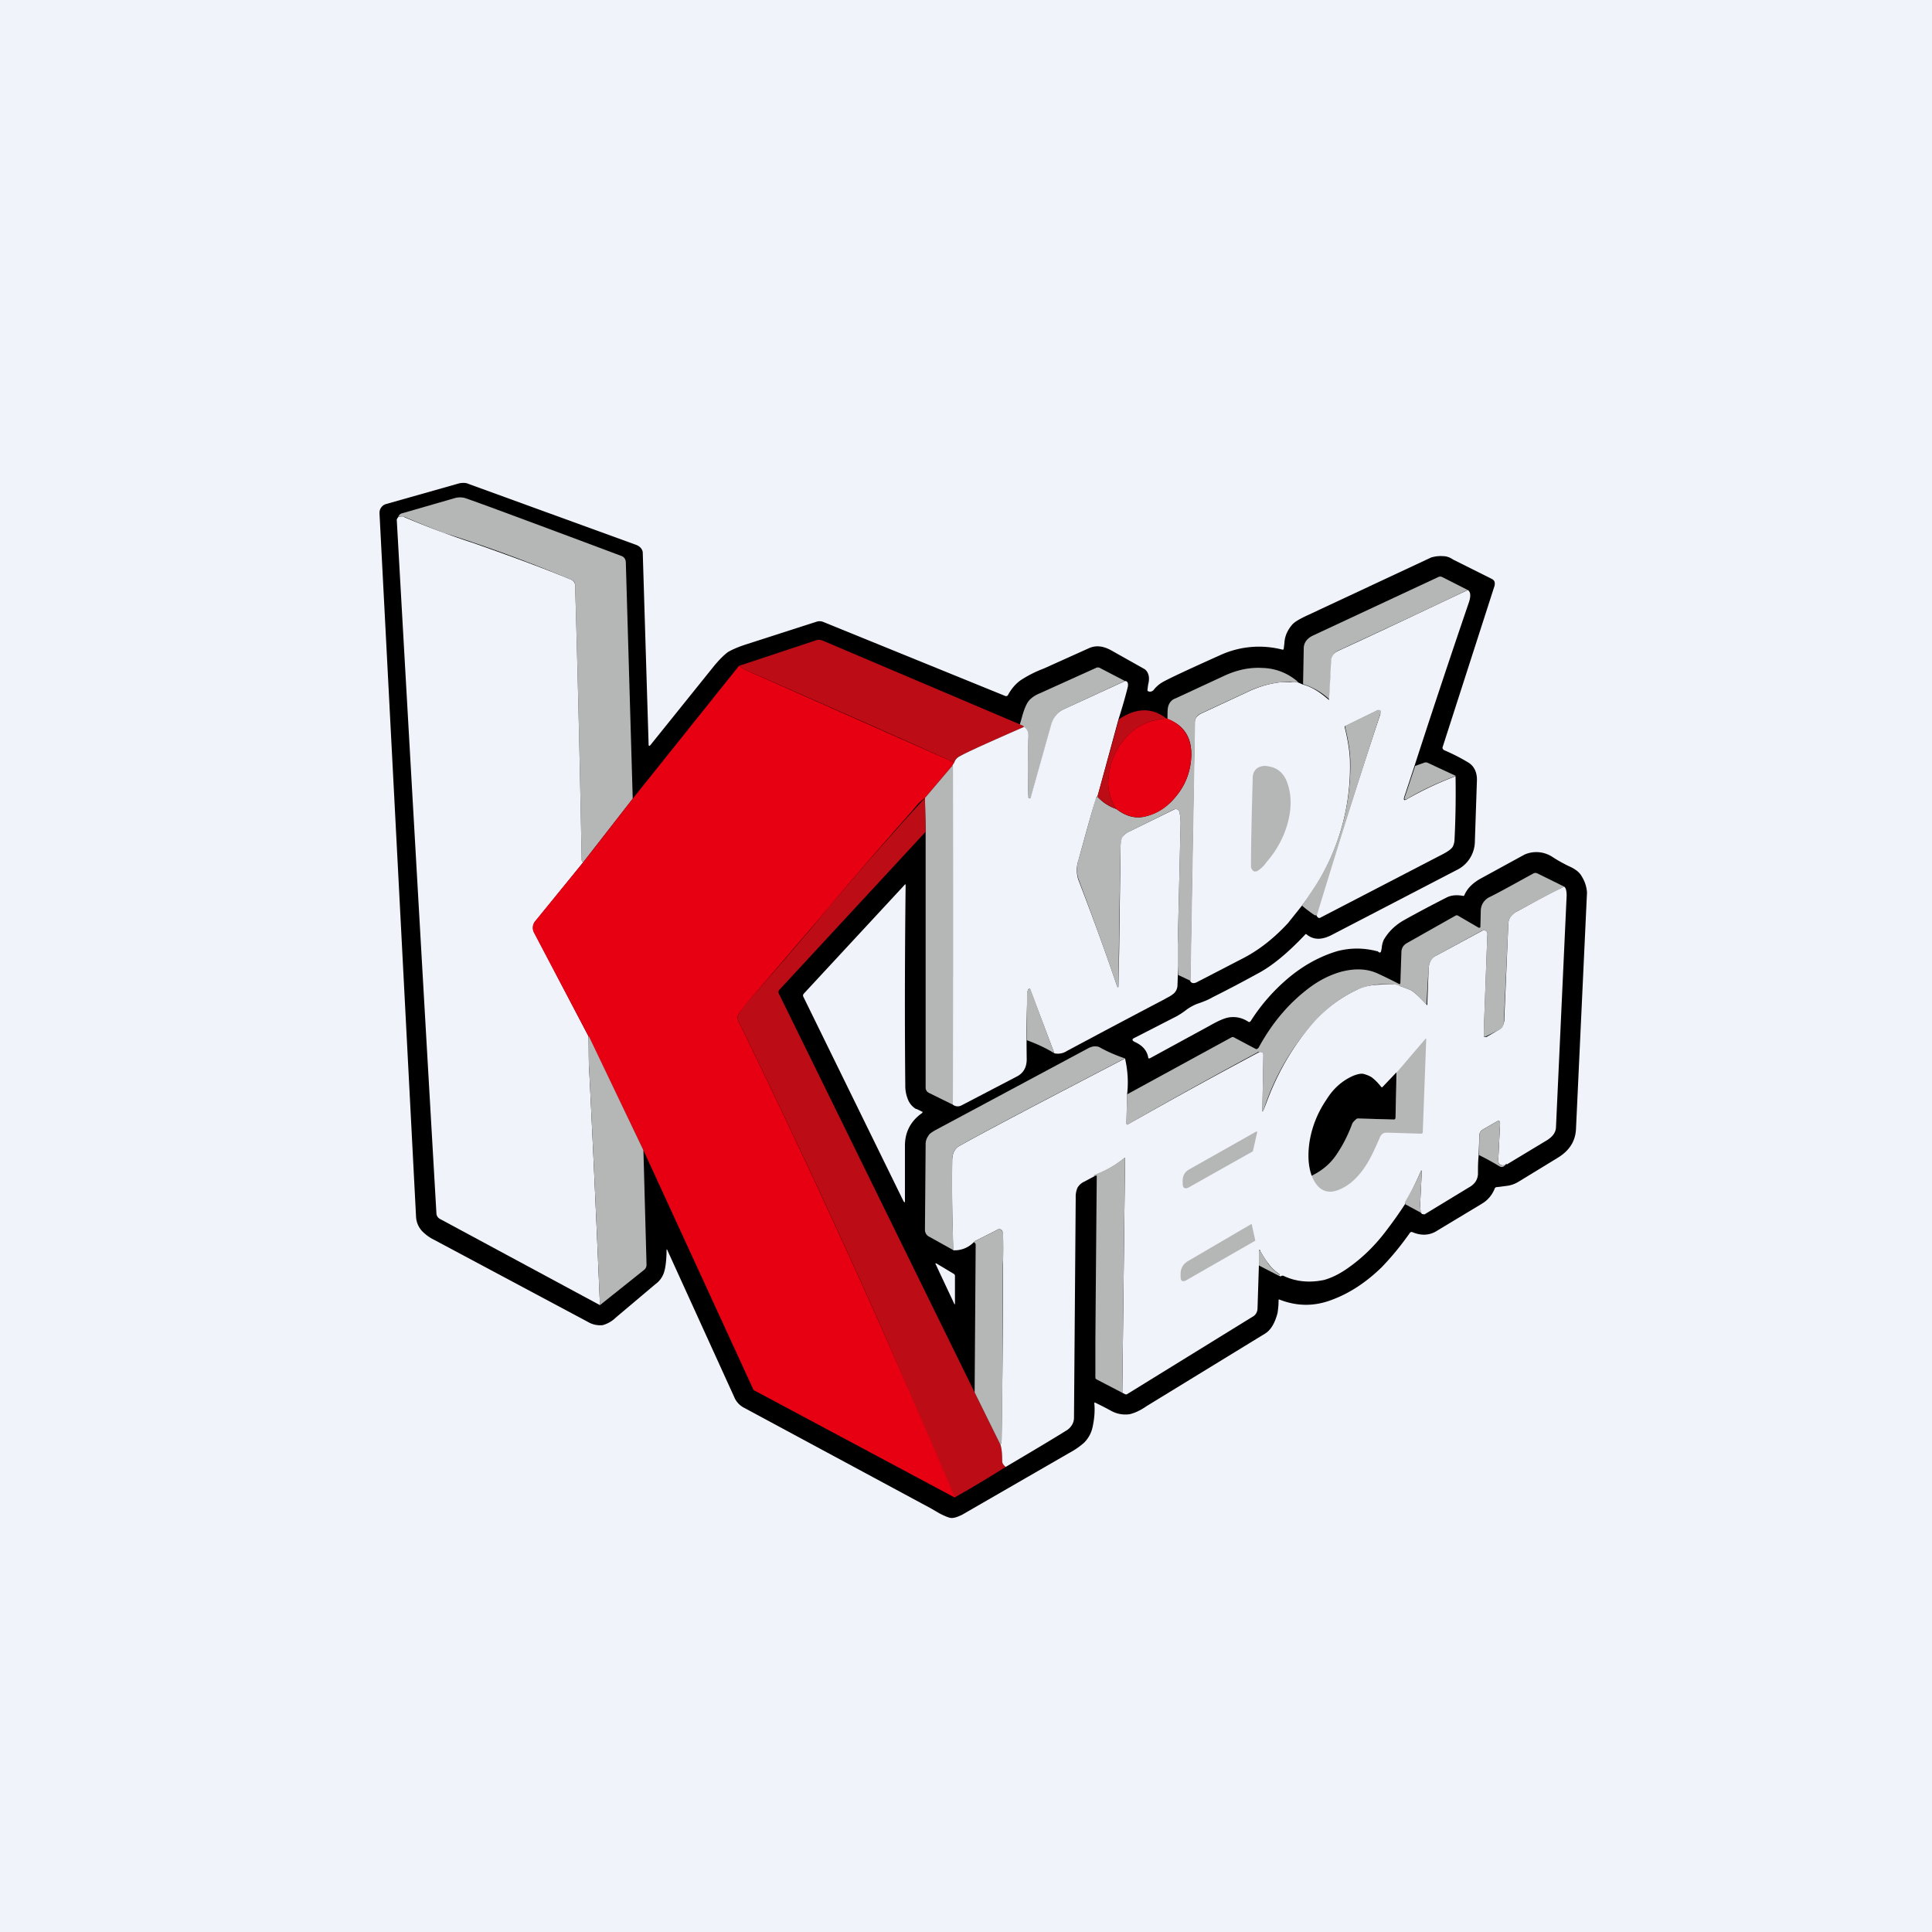 <!-- by TradingView --><svg width="56" height="56" viewBox="0 0 56 56" xmlns="http://www.w3.org/2000/svg"><path fill="#F0F3FA" d="M0 0h56v56H0z"/><path d="M19.35 36.25c-.02-.05-.03-.05-.03.01v.06c-.01.29-.04.5-.1.63a.66.66 0 0 1-.22.27l-1.15.97a.88.88 0 0 1-.38.22.7.7 0 0 1-.44-.1l-4.44-2.37a1.27 1.27 0 0 1-.35-.25.66.66 0 0 1-.18-.41L11 14.88c0-.06.01-.12.05-.17a.25.25 0 0 1 .14-.1l2.12-.6c.1-.02.2-.02.28.02l4.84 1.76c.11.04.18.11.2.21a13431.53 13431.53 0 0 0 .17 5.57c0 .06.02.06.05.03l1.85-2.3c.15-.18.28-.31.4-.4.12-.07.3-.15.52-.22l2.05-.66a.29.29 0 0 1 .2.01l5.26 2.14c.05.02.08 0 .1-.05.1-.17.21-.3.35-.4a3.36 3.36 0 0 1 .67-.34l1.31-.59c.2-.09.4-.07.63.05l.96.54c.08.04.13.12.15.23a.6.6 0 0 1-.02.23l-.02.15c0 .03 0 .04.03.05.06.02.1 0 .14-.03a.9.9 0 0 1 .29-.25c.24-.13.8-.39 1.67-.78a2.7 2.7 0 0 1 1.78-.15c.02 0 .04 0 .04-.03l.02-.17c.01-.19.09-.37.23-.53.07-.08.23-.17.47-.28l3.55-1.66a.95.95 0 0 1 .34-.04c.1 0 .2.03.3.1l1.12.56c.08.04.1.1.08.2l-1.5 4.66c-.02.05 0 .07.03.1.21.09.44.2.69.35.18.1.27.28.27.51l-.06 1.78a.93.93 0 0 1-.53.84l-3.6 1.87c-.3.16-.54.16-.74 0-.02-.02-.04-.02-.05 0-.5.53-.95.9-1.34 1.11-.4.22-.85.46-1.35.71-.1.06-.24.12-.42.18-.11.04-.22.1-.32.17-.1.08-.21.15-.3.2l-1.21.62c-.09.04-.08.08 0 .12.22.1.35.24.39.44 0 .04.02.05.06.03l1.76-.96c.23-.13.4-.2.52-.22.2-.03.39.01.57.13.02.01.04 0 .06-.02.31-.49.68-.9 1.08-1.24.45-.38.93-.64 1.43-.79.38-.1.76-.1 1.15 0 .02 0 .04.01.05.03l.03.01c.02 0 .03-.01.04-.03l.02-.1a.7.7 0 0 1 .06-.24c.14-.24.33-.42.57-.56.32-.18.73-.4 1.24-.66.13-.07.3-.09.5-.05l.02-.01c.08-.2.24-.36.47-.49l1.28-.7a.85.85 0 0 1 .81.07c.2.13.36.21.46.26.19.08.32.18.38.29a1 1 0 0 1 .16.48l-.32 6.87c-.02.35-.2.62-.53.82l-1.13.69a.86.86 0 0 1-.32.12l-.32.04a.06.06 0 0 0-.05.03c-.08.2-.2.34-.36.44l-1.36.82c-.2.11-.43.12-.68.01-.03 0-.04 0-.06.02-.26.37-.53.7-.82 1-.44.43-.92.75-1.43.94-.51.2-1.02.2-1.53 0-.02-.01-.03 0-.03.02 0 .18-.02.3-.03.37-.08.3-.2.5-.37.6l-3.43 2.1c-.2.14-.36.2-.48.23a.85.85 0 0 1-.55-.1 8.97 8.97 0 0 0-.47-.24.03.03 0 0 0-.01.03c.02.23 0 .45-.05.68a.9.9 0 0 1-.25.46 2.2 2.2 0 0 1-.42.29l-3.12 1.8c-.11.05-.2.09-.3.09-.06 0-.19-.05-.36-.14l-.24-.14-5.44-2.93a.61.61 0 0 1-.26-.3l-1.93-4.24Zm7.21-4.1a.56.56 0 0 1-.25-.3 1.04 1.04 0 0 1-.07-.39c-.02-2.14-.01-4.07.01-5.8 0-.03-.01-.04-.04 0L23.3 28.8a.08.08 0 0 0-.01.1l2.9 5.92c.03.04.04.04.04-.01v-1.6c0-.4.17-.72.5-.95l.01-.02c0-.01 0-.02-.02-.02l-.16-.08Zm.57 4.47h-.02a373.82 373.82 0 0 0 .54 1.15c.02.05.03.05.03 0v-.79a.07.07 0 0 0-.04-.06l-.5-.3Z"/><path d="M18.34 23.15 16.9 25c-.03-.03-.04-.05-.04-.08-.05-2.64-.11-5.3-.19-7.95a.16.16 0 0 0-.1-.16 42.45 42.45 0 0 0-3.69-1.36c-.19-.07-.58-.22-1.16-.47h-.18c.03-.05.06-.09.11-.1l1.56-.45c.1-.02.2-.02.31.02.35.12 1.84.67 4.48 1.66.09.03.14.1.14.2l.2 6.84Z" fill="#B5B6B6"/><path d="M11.54 14.99c.1-.02.16-.02.18 0a24.42 24.42 0 0 0 2 .75c1.31.46 2.26.82 2.85 1.07.06.03.1.09.1.16.08 2.66.14 5.3.19 7.95 0 .03.01.05.04.08l-1.38 1.7a.3.3 0 0 0-.03.34l1.57 3 .01.83c.08 1.55.19 3.87.32 6.96l-4.64-2.5a.19.19 0 0 1-.1-.16 13694.95 13694.95 0 0 1-1.15-20.11.33.33 0 0 1 .04-.07Z" fill="#F0F3FA"/><path d="M42.54 17.1c-1.25.6-2.5 1.18-3.73 1.75a.34.34 0 0 0-.22.32 61.89 61.89 0 0 1-.06 1.1 1.97 1.97 0 0 0-.76-.44l.02-1.06c.01-.15.1-.27.27-.35l3.62-1.69a.13.13 0 0 1 .13 0l.73.37Z" fill="#B5B6B6"/><path d="M42.54 17.1c.09.05.1.18.03.38A315.4 315.4 0 0 0 41 22.2l-.3.91c-.02.08 0 .1.07.06a9.8 9.8 0 0 1 1.42-.67c.01.64 0 1.25-.03 1.84a.5.5 0 0 1-.05.2c-.04.07-.15.15-.35.25l-.04.02-3.45 1.79a.06.06 0 0 1-.06 0 .2.2 0 0 1-.05-.06c.01-.1.04-.22.07-.32.8-2.52 1.39-4.36 1.78-5.52v-.1a.1.1 0 0 0-.1 0l-.9.44c-.03 0-.04.02-.03.05.1.41.15.75.15 1.02a6.5 6.5 0 0 1-1.4 4.15l-.4.5c-.39.42-.8.75-1.25.99l-1.41.73c-.08.03-.13.02-.17-.04l.13-7.48c0-.13.06-.21.17-.27l1.44-.67c.29-.13.6-.22.94-.25l.22.01h.22l.14.06c.24.06.49.21.76.45a61.89 61.89 0 0 0 .06-1.11c0-.15.08-.26.22-.32 1.24-.57 2.48-1.16 3.73-1.75Z" fill="#F0F3FA"/><path d="M29.56 21c.09.03.13.05.12.07-.98.43-1.6.71-1.89.86a.31.31 0 0 0-.13.17c-2-.9-4-1.78-5.98-2.65a3 3 0 0 1-.26-.15l2.23-.74a.29.29 0 0 1 .2.01L29.57 21Z" fill="#BC0C16"/><path d="M21.42 19.3a3 3 0 0 0 .26.15l5.98 2.65-.06.1-.79.93a1.4 1.4 0 0 0-.26.24c-.16.2-.44.5-.83.95-.78.9-1.35 1.56-1.7 1.99l-2.29 2.67-.3.39a.22.22 0 0 0-.02.24c1.46 2.99 2.83 5.94 4.13 8.85.74 1.67 1.46 3.3 2.15 4.9l-.01.04h-.02l-5.8-3.1a.1.1 0 0 1-.04-.06l-3.17-6.9-1.59-3.3-1.58-3a.3.3 0 0 1 .04-.35L16.9 25l1.44-1.85 3.08-3.85Z" fill="#E60012"/><path d="m32.6 19.74-1.73.8a.66.66 0 0 0-.38.42l-.6 2.14c-.02.05-.04.05-.08.02v-.08c-.02-.51-.02-1.07 0-1.66 0-.15-.04-.25-.13-.3 0-.03-.03-.05-.12-.08l.05-.17c.07-.27.15-.46.24-.55a.86.86 0 0 1 .28-.18l1.66-.75c.02-.01.05 0 .07 0l.75.39ZM37.63 19.77a.75.75 0 0 1-.22 0h-.22a2.9 2.9 0 0 0-.94.24l-1.44.67a.27.27 0 0 0-.17.27l-.13 7.48-.36-.17c-.02-.32-.02-.65-.01-.98l.08-3.41c0-.12-.01-.24-.04-.35a.1.1 0 0 0-.06-.06.1.1 0 0 0-.09 0l-1.29.64c-.1.05-.17.1-.2.17a.62.62 0 0 0-.06.27 525.54 525.54 0 0 0-.06 4c0 .1-.02.1-.05.02-.33-.97-.7-1.99-1.1-3.05a.9.9 0 0 1-.01-.58l.5-1.8.05-.04c.15.17.34.29.55.36.28.22.57.29.86.21.34-.09.63-.28.87-.58.28-.34.42-.72.44-1.16.02-.54-.21-.9-.69-1.08 0-.17 0-.29.02-.36.03-.11.1-.2.22-.24l1.38-.64c.38-.18.75-.26 1.12-.24.4.01.75.15 1.05.41Z" fill="#B5B6B6"/><path d="m32.42 20.85-.61 2.24c-.02 0-.04.02-.04.04-.09.28-.26.89-.51 1.8a.9.9 0 0 0 0 .58c.41 1.06.78 2.08 1.11 3.05.03.08.05.08.05-.01l.02-1.01.04-3c0-.12.02-.21.05-.27.04-.06.1-.12.21-.17l1.3-.64a.1.1 0 0 1 .08 0 .1.1 0 0 1 .06.06c.03.11.04.23.04.35l-.08 3.4v1l-.01.28c0 .1-.04.18-.1.24a.96.96 0 0 1-.22.14l-.05.03a374.23 374.23 0 0 0-2.83 1.5.48.48 0 0 1-.37.07l-.7-1.85a.03.03 0 0 0-.02-.02l-.03.01a.23.23 0 0 0-.03.13 36.23 36.23 0 0 0-.02 1.9c0 .23-.09.4-.28.5l-1.61.84a.23.23 0 0 1-.25-.02 71.82 71.82 0 0 1 0-3.72v-6.02c0-.05 0-.07-.02-.08l.06-.1a.31.31 0 0 1 .14-.17c.27-.15.9-.43 1.88-.86.1.06.14.16.13.31a30.7 30.7 0 0 0 0 1.74c.04.03.06.03.07-.02l.6-2.14c.07-.2.2-.34.39-.42l1.74-.8c.07 0 .1.06.08.17-.04.16-.12.47-.27.94Z" fill="#F0F3FA"/><path d="M38.17 26.53h-.06a3.45 3.45 0 0 1-.37-.28l.39-.58a6.5 6.5 0 0 0 1.01-3.57c0-.27-.05-.6-.15-1.02 0-.03 0-.04.02-.05l.9-.44a.1.1 0 0 1 .1 0c.02.02.02.05 0 .1a305.13 305.13 0 0 0-1.84 5.84Z" fill="#B5B6B6"/><path d="M33.8 20.83c-.52.03-.94.25-1.27.67-.24.32-.37.67-.4 1.06-.03.34.05.63.23.89-.21-.07-.4-.2-.55-.36l.62-2.24c.5-.34.97-.35 1.38-.02Z" fill="#BC0C16"/><path d="M33.8 20.83h.04c.48.2.7.55.69 1.09a1.9 1.9 0 0 1-.44 1.16c-.24.3-.53.5-.87.58-.3.08-.58 0-.86-.21a1.32 1.32 0 0 1-.23-.89c.03-.4.16-.74.4-1.06.32-.42.75-.64 1.28-.67Z" fill="#E60012"/><path d="M42.2 22.49c-.5.19-.97.4-1.42.67-.06.03-.09.02-.06-.06l.3-.9.28-.1h.06l.84.39ZM27.6 22.2c.02 0 .02.03.02.08a1827.12 1827.12 0 0 1 0 9.74l-.69-.34a.17.17 0 0 1-.1-.17v-7.4l-.02-.98.79-.93ZM36.75 22.21c.28.04.47.2.57.5.12.35.12.75-.01 1.2-.12.4-.32.76-.6 1.08a.92.92 0 0 1-.27.26c-.05.01-.09.02-.1 0a.17.17 0 0 1-.08-.15c0-.58.02-1.43.05-2.54 0-.14.05-.24.14-.3a.41.41 0 0 1 .3-.05Z" fill="#B5B6B6"/><path d="m26.81 23.13.02.98-4.23 4.57a.1.1 0 0 0-.02.13l5.67 11.55.75 1.52c.04.13.06.29.05.48 0 .05.03.1.1.16a36.35 36.35 0 0 1-1.47.88 573.64 573.64 0 0 0-2.14-4.94 271.6 271.6 0 0 0-4.13-8.85.22.22 0 0 1 .02-.24 7 7 0 0 1 .3-.4c.93-1.06 1.7-1.95 2.28-2.66a97 97 0 0 1 2.8-3.18Z" fill="#BC0C16"/><path d="M45.34 25.7c-.46.23-.91.47-1.37.72-.16.1-.25.21-.25.36l-.13 2.82c0 .11-.04.19-.1.23a18.6 18.6 0 0 1-.46.23.05.05 0 0 1-.02-.04v-.19l.1-2.71c0-.07 0-.1-.03-.13-.04-.03-.08-.04-.13-.01l-1.34.73c-.12.07-.19.19-.2.36a46.55 46.55 0 0 0-.06 1.05c-.23-.25-.4-.4-.48-.43l-.29-.11a.7.7 0 0 0-.28-.05H40c-.25.02-.47.07-.67.16a4 4 0 0 0-1.27.97 7.05 7.05 0 0 0-1.44 2.53c-.02.04-.03.04-.03 0l.03-1.6c0-.08-.04-.1-.11-.1-.03 0-.05 0-.07.02a160.04 160.04 0 0 0-3.73 2.07c-.04.03-.06.02-.06-.03l.02-.83 3.04-1.66h.04l.64.34c.04.02.06 0 .09-.03.38-.7.85-1.26 1.42-1.7.32-.25.66-.42 1-.51.4-.1.75-.08 1.06.07a13.73 13.73 0 0 1 .61.3l.02-.03.03-.89c0-.13.06-.22.17-.28l1.4-.79a.07.07 0 0 1 .07 0l.6.35h.03c.02 0 .02-.02.02-.04l.01-.43c0-.18.08-.31.22-.4.27-.13.7-.37 1.3-.7a.13.13 0 0 1 .13 0l.77.38Z" fill="#B5B6B6"/><path d="M43.68 33.75c-.03-.02-.04-.01-.04.02h-.01c-.09.02-.15 0-.18-.04-.02-.03-.02-.08-.02-.15l.05-1.01c0-.08-.03-.1-.1-.06l-.4.23a.2.2 0 0 0-.1.18l-.02.56c-.02.19-.02.37-.02.53 0 .08-.02.16-.07.24a.52.52 0 0 1-.18.16l-1.3.79-.07-.01-.02-.02a.6.6 0 0 1-.04-.19l.05-1c0-.07-.01-.07-.04 0a10.72 10.72 0 0 1-.44.9v.03h-.01a11.28 11.28 0 0 1-.5.71c-.34.46-.73.85-1.2 1.17-.22.15-.43.25-.64.31-.43.09-.82.05-1.18-.12-.03-.01-.06 0-.08.02a.12.12 0 0 0-.05-.02c.02-.03.02-.05 0-.06a1.2 1.2 0 0 1-.31-.3c-.06-.07-.13-.19-.23-.35v-.02c-.03-.04-.04-.04-.04 0v.42l-.04 1.25c0 .1-.05.2-.15.25l-3.63 2.24a.06.06 0 0 1-.06 0l-.08-.04.08-6.79c0-.02 0-.03-.02-.01a3.03 3.03 0 0 1-.88.5l.02.02-.3.16a.43.43 0 0 0-.2.18.66.66 0 0 0-.05.28l-.05 6.4a.4.4 0 0 1-.07.21.47.47 0 0 1-.16.15c-.58.36-1.16.7-1.75 1.05-.07-.06-.1-.11-.1-.16 0-.2-.01-.35-.05-.48a.5.5 0 0 0 .03-.18 241.92 241.92 0 0 0 .03-5.99.09.09 0 0 0-.05-.07.09.09 0 0 0-.09 0l-.67.34-.01.01c-.02.05-.02.06-.01.01a.77.77 0 0 1-.6.24c-.03-.85-.04-1.71-.03-2.6 0-.21.08-.36.22-.43.69-.39 2.29-1.23 4.79-2.53.08.35.1.7.06 1.04l-.02.83c0 .05.02.06.06.03a159.93 159.93 0 0 1 3.8-2.09c.08 0 .11.02.11.1l-.03 1.6c0 .04 0 .04.03 0l.13-.34c.32-.83.76-1.57 1.31-2.2a4 4 0 0 1 1.27-.96c.2-.1.42-.14.67-.15l.3-.01c.1 0 .19 0 .28.05l.29.11c.09.04.25.18.48.43.02.02.02.02.02 0l.04-1.05c.01-.17.08-.3.2-.36l1.35-.73c.04-.03.08-.02.12.01.02.02.04.06.03.13l-.1 2.71v.2c0 .01 0 .03.02.03h.05l.4-.23c.07-.04.1-.12.12-.23l.12-2.82c0-.15.09-.27.25-.36.46-.25.91-.5 1.37-.72.05.04.07.13.07.26l-.31 6.73c-.01.14-.1.26-.26.36l-1.16.7Z" fill="#F0F3FA"/><path d="M30.56 30.53c-.24-.15-.5-.27-.8-.38l.01-1.35c0-.05.02-.1.04-.13l.03-.01c.01 0 .02 0 .03.02l.69 1.85ZM18.65 33.35l.09 3.3c0 .07-.02.11-.06.15l-1.29 1.03c-.13-3.1-.24-5.41-.32-6.96-.02-.32-.02-.6 0-.83l1.58 3.3ZM38.02 34.08c.31-.15.57-.37.75-.66.18-.27.32-.56.43-.86 0-.02.04-.06.1-.12a.09.09 0 0 1 .07-.02l1.03.03c.03 0 .05-.02.05-.05l.04-1.32.82-.96c.02-.02.03-.02.03 0l-.1 2.69c0 .04-.02.05-.06.05l-.98-.03c-.1 0-.16.04-.2.13-.13.3-.24.54-.34.71-.14.24-.3.44-.49.6-.2.16-.4.25-.57.27-.26.02-.45-.14-.58-.46ZM32.6 30.68c-2.5 1.3-4.1 2.14-4.78 2.53-.14.07-.22.22-.22.43-.01.89 0 1.75.04 2.6l-.7-.39a.22.22 0 0 1-.13-.2l.02-2.49c0-.09.03-.17.08-.24.03-.06.1-.1.18-.15l4.48-2.4c.05-.02.1-.04.16-.04.05 0 .1 0 .15.03.25.14.5.24.73.32Z" fill="#B5B6B6"/><path d="M38.02 34.08c-.1-.28-.12-.61-.06-1 .07-.42.23-.83.49-1.21.21-.34.48-.56.78-.69.13-.05.23-.07.3-.05.11.03.2.07.26.12a1.5 1.5 0 0 1 .24.25c.02.02.04.02.05 0l.4-.42-.03 1.32c0 .03-.02.05-.05.05l-1.03-.03c-.02 0-.04 0-.06.02-.07.06-.1.1-.11.12-.11.3-.25.59-.43.86-.18.29-.44.51-.75.66Z"/><path d="M43.63 33.76c-.04.07-.1.08-.16.05a7.9 7.9 0 0 0-.6-.33l.01-.56a.2.2 0 0 1 .1-.18l.4-.23c.07-.04.1-.02.1.06l-.05 1.01c0 .07 0 .12.02.15.03.05.1.06.18.03ZM36.3 33.38l-1.83 1.03c-.12.07-.19.03-.19-.11v-.08c0-.15.07-.26.2-.33l1.93-1.09c.02-.01.03 0 .03.02l-.12.53c0 .01 0 .02-.02.03ZM32.53 40.37l-.75-.39a.06.06 0 0 1-.03-.05v-1.05a3388.3 3388.3 0 0 1 .04-4.8c-.01-.01-.04 0-.06.01-.02-.01-.02-.02-.02-.03l.02-.01c.32-.12.6-.28.85-.48.02-.02.03-.01.03.01l-.08 6.79ZM41.2 35.16l-.46-.25a.1.1 0 0 1-.01-.04v-.04c.17-.29.32-.57.44-.85.03-.07.04-.07.04 0l-.05 1 .04.18ZM36.39 35.96 34.4 37.1c-.12.07-.18.04-.18-.1v-.1c.01-.15.08-.27.22-.35l1.83-1.07h.01l.1.45v.02ZM29 41.88l-.75-1.52.03-4.27c0-.02 0-.04-.02-.06l-.03-.03c0 .05 0 .04 0 0l.02-.02.67-.34a.09.09 0 0 1 .09 0c.03.02.04.04.05.07a4.04 4.04 0 0 1 0 .94c0 1.68 0 3.37-.02 5.05a.5.5 0 0 1-.04.18ZM37.07 36.98l-.58-.3v-.43c0-.04.01-.04.03 0l.01.02.23.36c.09.12.2.22.3.29.03.01.03.03 0 .06Z" fill="#B5B6B6"/></svg>